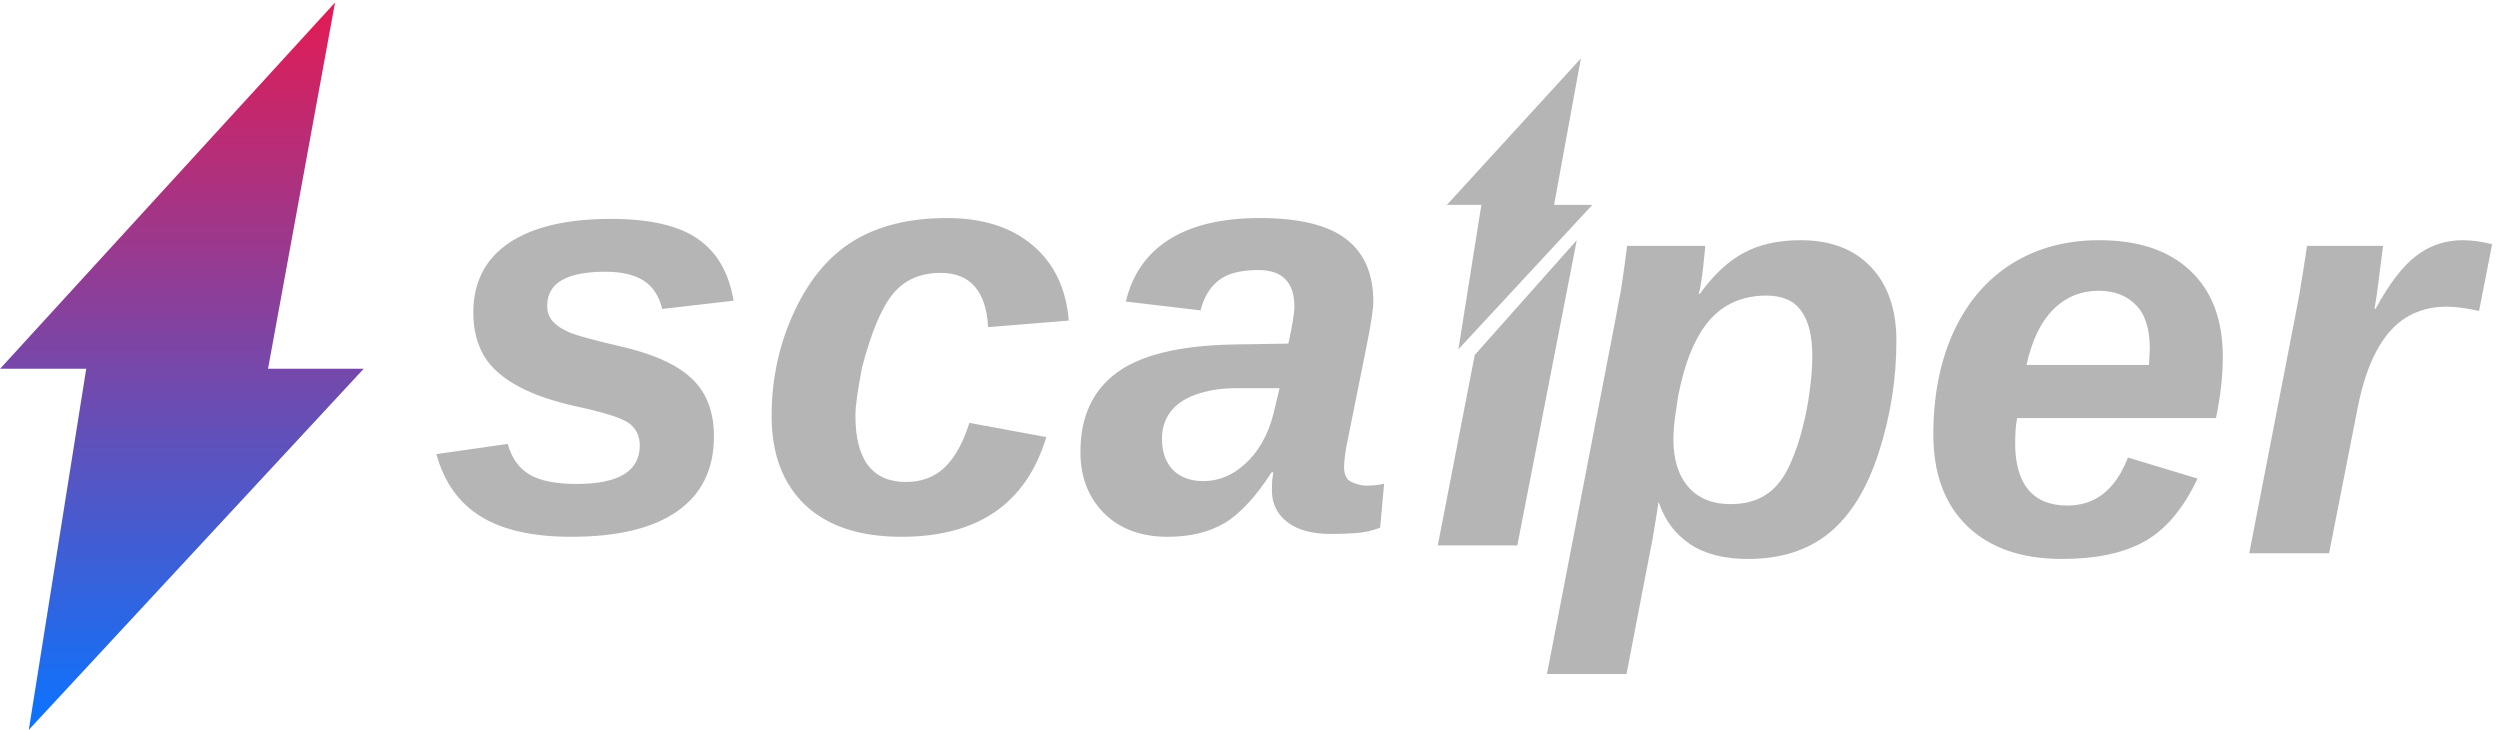 <svg width="315" height="92" viewBox="0 0 315 92" fill="none" xmlns="http://www.w3.org/2000/svg">
<path d="M0.012 46.461L42.213 0.322L33.773 46.461H45.83L3.629 91.959L10.864 46.461H0.012Z" fill="url(#paint0_linear_15880_50978)"/>
<path d="M226.884 30.265C230.678 30.265 233.637 31.398 235.761 33.665C237.885 35.909 238.946 38.999 238.946 42.937C238.946 47.733 238.207 52.423 236.728 57.004C235.248 61.586 233.159 64.975 230.463 67.17C227.79 69.342 224.378 70.428 220.226 70.428C217.243 70.428 214.82 69.808 212.959 68.567C211.098 67.326 209.785 65.583 209.021 63.34H208.95C208.855 64.08 208.711 65.011 208.521 66.132C208.353 67.254 208.115 68.566 207.805 70.07C207.327 72.528 206.849 74.998 206.372 77.48C205.895 79.962 205.418 82.444 204.94 84.925H194.918L203.616 39.894C203.736 39.226 203.855 38.569 203.975 37.925C204.118 37.281 204.237 36.624 204.332 35.956C204.451 35.121 204.571 34.286 204.69 33.451C204.81 32.615 204.917 31.792 205.013 30.981H214.856C214.856 31.196 214.808 31.709 214.713 32.52C214.641 33.331 214.546 34.179 214.427 35.062C214.307 35.921 214.176 36.577 214.033 37.031H214.176C215.894 34.644 217.732 32.925 219.688 31.875C221.669 30.802 224.068 30.265 226.884 30.265ZM264.469 30.265C269.456 30.265 273.299 31.554 275.995 34.131C278.715 36.685 280.076 40.3 280.076 44.977C280.076 47.339 279.79 49.905 279.217 52.673H254.16C253.993 53.508 253.909 54.57 253.909 55.859C253.909 58.388 254.458 60.334 255.556 61.694C256.677 63.03 258.325 63.699 260.496 63.699C262.262 63.699 263.777 63.197 265.042 62.195C266.307 61.192 267.333 59.677 268.12 57.649L276.89 60.297C275.1 64.091 272.881 66.729 270.232 68.208C267.584 69.688 264.111 70.428 259.815 70.428C254.733 70.428 250.759 69.055 247.896 66.311C245.032 63.543 243.6 59.689 243.6 54.749C243.6 49.81 244.46 45.478 246.178 41.755C247.896 38.057 250.33 35.216 253.479 33.236C256.653 31.255 260.317 30.265 264.469 30.265ZM310.323 30.265C311.397 30.265 312.626 30.432 314.01 30.766L312.363 39.178C310.717 38.82 309.357 38.641 308.283 38.641C306.326 38.641 304.607 39.107 303.128 40.038C301.673 40.944 300.444 42.34 299.441 44.225C298.439 46.086 297.652 48.449 297.079 51.313L293.464 69.712H283.405L289.168 40.001C289.311 39.309 289.442 38.617 289.562 37.925C289.705 37.233 289.824 36.529 289.92 35.814C290.063 35.026 290.194 34.227 290.313 33.415C290.457 32.604 290.576 31.792 290.672 30.981H300.265L299.478 37.138L299.19 38.892H299.334C301.076 35.694 302.794 33.462 304.488 32.198C306.183 30.909 308.128 30.265 310.323 30.265ZM191.184 68.723H181.16L185.817 44.726L198.672 30.265L191.184 68.723ZM76.963 27.58C81.879 27.58 85.542 28.428 87.952 30.122C90.362 31.793 91.854 34.382 92.427 37.89L83.442 38.928C83.037 37.282 82.249 36.088 81.08 35.348C79.911 34.608 78.311 34.239 76.283 34.239C73.825 34.239 71.987 34.597 70.77 35.313C69.554 36.029 68.945 37.102 68.945 38.534C68.945 39.321 69.184 39.977 69.661 40.502C70.138 41.027 70.818 41.481 71.701 41.863C72.56 42.245 74.685 42.829 78.073 43.617C81.318 44.356 83.848 45.323 85.661 46.516C87.188 47.518 88.287 48.724 88.955 50.132C89.623 51.516 89.957 53.127 89.957 54.964C89.957 59.117 88.417 62.267 85.339 64.414C82.284 66.562 77.822 67.636 71.952 67.636C67.156 67.636 63.373 66.788 60.605 65.094C57.836 63.4 55.963 60.775 54.984 57.219L63.97 55.931C64.471 57.721 65.389 59.009 66.726 59.796C68.062 60.584 70.043 60.978 72.668 60.978C77.965 60.978 80.614 59.355 80.614 56.11C80.614 54.893 80.125 53.938 79.147 53.246C78.144 52.602 75.96 51.921 72.596 51.205C69.732 50.561 67.381 49.761 65.544 48.807C63.444 47.709 61.929 46.397 60.998 44.87C60.091 43.318 59.638 41.493 59.638 39.393C59.638 35.575 61.13 32.652 64.112 30.623C67.119 28.595 71.403 27.581 76.963 27.58ZM119.31 27.473C123.82 27.473 127.424 28.619 130.12 30.91C132.816 33.176 134.332 36.338 134.666 40.395L124.5 41.219C124.381 38.952 123.82 37.245 122.817 36.1C121.815 34.955 120.383 34.381 118.521 34.381C115.968 34.381 113.963 35.265 112.508 37.031C111.076 38.773 109.776 41.875 108.606 46.337C108.344 47.721 108.141 48.915 107.998 49.917C107.855 50.919 107.783 51.731 107.783 52.351C107.783 57.935 109.908 60.727 114.155 60.727C116.136 60.727 117.77 60.106 119.059 58.866C120.347 57.601 121.374 55.739 122.138 53.282L131.838 55.072C129.308 63.448 123.223 67.636 113.582 67.636C108.332 67.636 104.287 66.299 101.447 63.626C98.632 60.93 97.224 57.196 97.224 52.423C97.224 47.746 98.166 43.379 100.052 39.322C101.937 35.241 104.442 32.245 107.568 30.336C110.718 28.427 114.632 27.473 119.31 27.473ZM158.721 27.473C163.66 27.473 167.276 28.344 169.566 30.086C171.881 31.828 173.039 34.477 173.039 38.033C173.039 38.916 172.752 40.789 172.18 43.653L169.639 56.288C169.448 57.434 169.352 58.293 169.352 58.866C169.352 59.844 169.686 60.477 170.354 60.763C171.022 61.049 171.631 61.193 172.18 61.193C172.967 61.193 173.707 61.109 174.399 60.942L173.897 66.491C172.895 66.872 171.881 67.099 170.855 67.17C169.829 67.242 168.779 67.278 167.705 67.278C165.319 67.278 163.481 66.777 162.192 65.775C160.904 64.772 160.26 63.448 160.26 61.801C160.26 61.348 160.272 60.93 160.296 60.548C160.344 60.166 160.391 59.82 160.438 59.51H160.224C158.219 62.612 156.239 64.748 154.282 65.917C152.326 67.063 149.939 67.636 147.123 67.636C143.782 67.636 141.109 66.645 139.104 64.664C137.124 62.66 136.134 60.095 136.134 56.969C136.134 52.554 137.649 49.225 140.68 46.982C143.734 44.715 148.674 43.521 155.499 43.402L162.336 43.295C162.837 41.029 163.088 39.465 163.088 38.606C163.088 37.079 162.706 35.933 161.942 35.169C161.203 34.406 160.069 34.024 158.542 34.024C156.299 34.024 154.628 34.465 153.53 35.348C152.433 36.207 151.681 37.46 151.275 39.107L141.86 37.997C142.672 34.561 144.498 31.947 147.338 30.158C150.201 28.368 153.996 27.473 158.721 27.473ZM222.588 37.245C219.581 37.245 217.171 38.295 215.357 40.395C213.568 42.495 212.266 45.657 211.455 49.881C211.336 50.621 211.229 51.325 211.134 51.993C211.038 52.637 210.967 53.246 210.919 53.819C210.871 54.367 210.847 54.881 210.847 55.358C210.847 57.911 211.479 59.916 212.744 61.371C214.009 62.803 215.775 63.519 218.042 63.519C220.5 63.519 222.421 62.755 223.805 61.228C224.521 60.464 225.153 59.438 225.702 58.15C226.275 56.837 226.752 55.406 227.134 53.855C227.539 52.304 227.838 50.74 228.029 49.165C228.244 47.59 228.352 46.158 228.352 44.87C228.352 42.34 227.886 40.443 226.955 39.178C226.048 37.889 224.592 37.245 222.588 37.245ZM155.428 48.914C154.02 48.938 152.754 49.106 151.633 49.416C150.512 49.703 149.557 50.12 148.77 50.668C148.006 51.193 147.421 51.85 147.016 52.637C146.61 53.425 146.407 54.308 146.407 55.286C146.407 56.957 146.872 58.27 147.803 59.224C148.757 60.155 150.034 60.619 151.633 60.62C153.542 60.62 155.284 59.904 156.859 58.472C157.694 57.732 158.41 56.837 159.007 55.788C159.627 54.714 160.104 53.521 160.438 52.208L161.227 48.914H155.428ZM264.469 36.637C262.178 36.637 260.245 37.436 258.67 39.035C257.119 40.609 256.009 42.925 255.341 45.979H270.769L270.876 43.975C270.876 41.422 270.28 39.56 269.087 38.391C267.918 37.222 266.378 36.637 264.469 36.637ZM195.816 25.811H200.64L183.759 44.01L186.653 25.811H182.312L199.192 7.356L195.816 25.811Z" fill="#B5B5B5"/>
<defs>
<linearGradient id="paint0_linear_15880_50978" x1="22.921" y1="0.322" x2="22.921" y2="91.959" gradientUnits="userSpaceOnUse">
<stop stop-color="#E31B54"/>
<stop offset="1" stop-color="#0A74FF"/>
</linearGradient>
</defs>
</svg>
